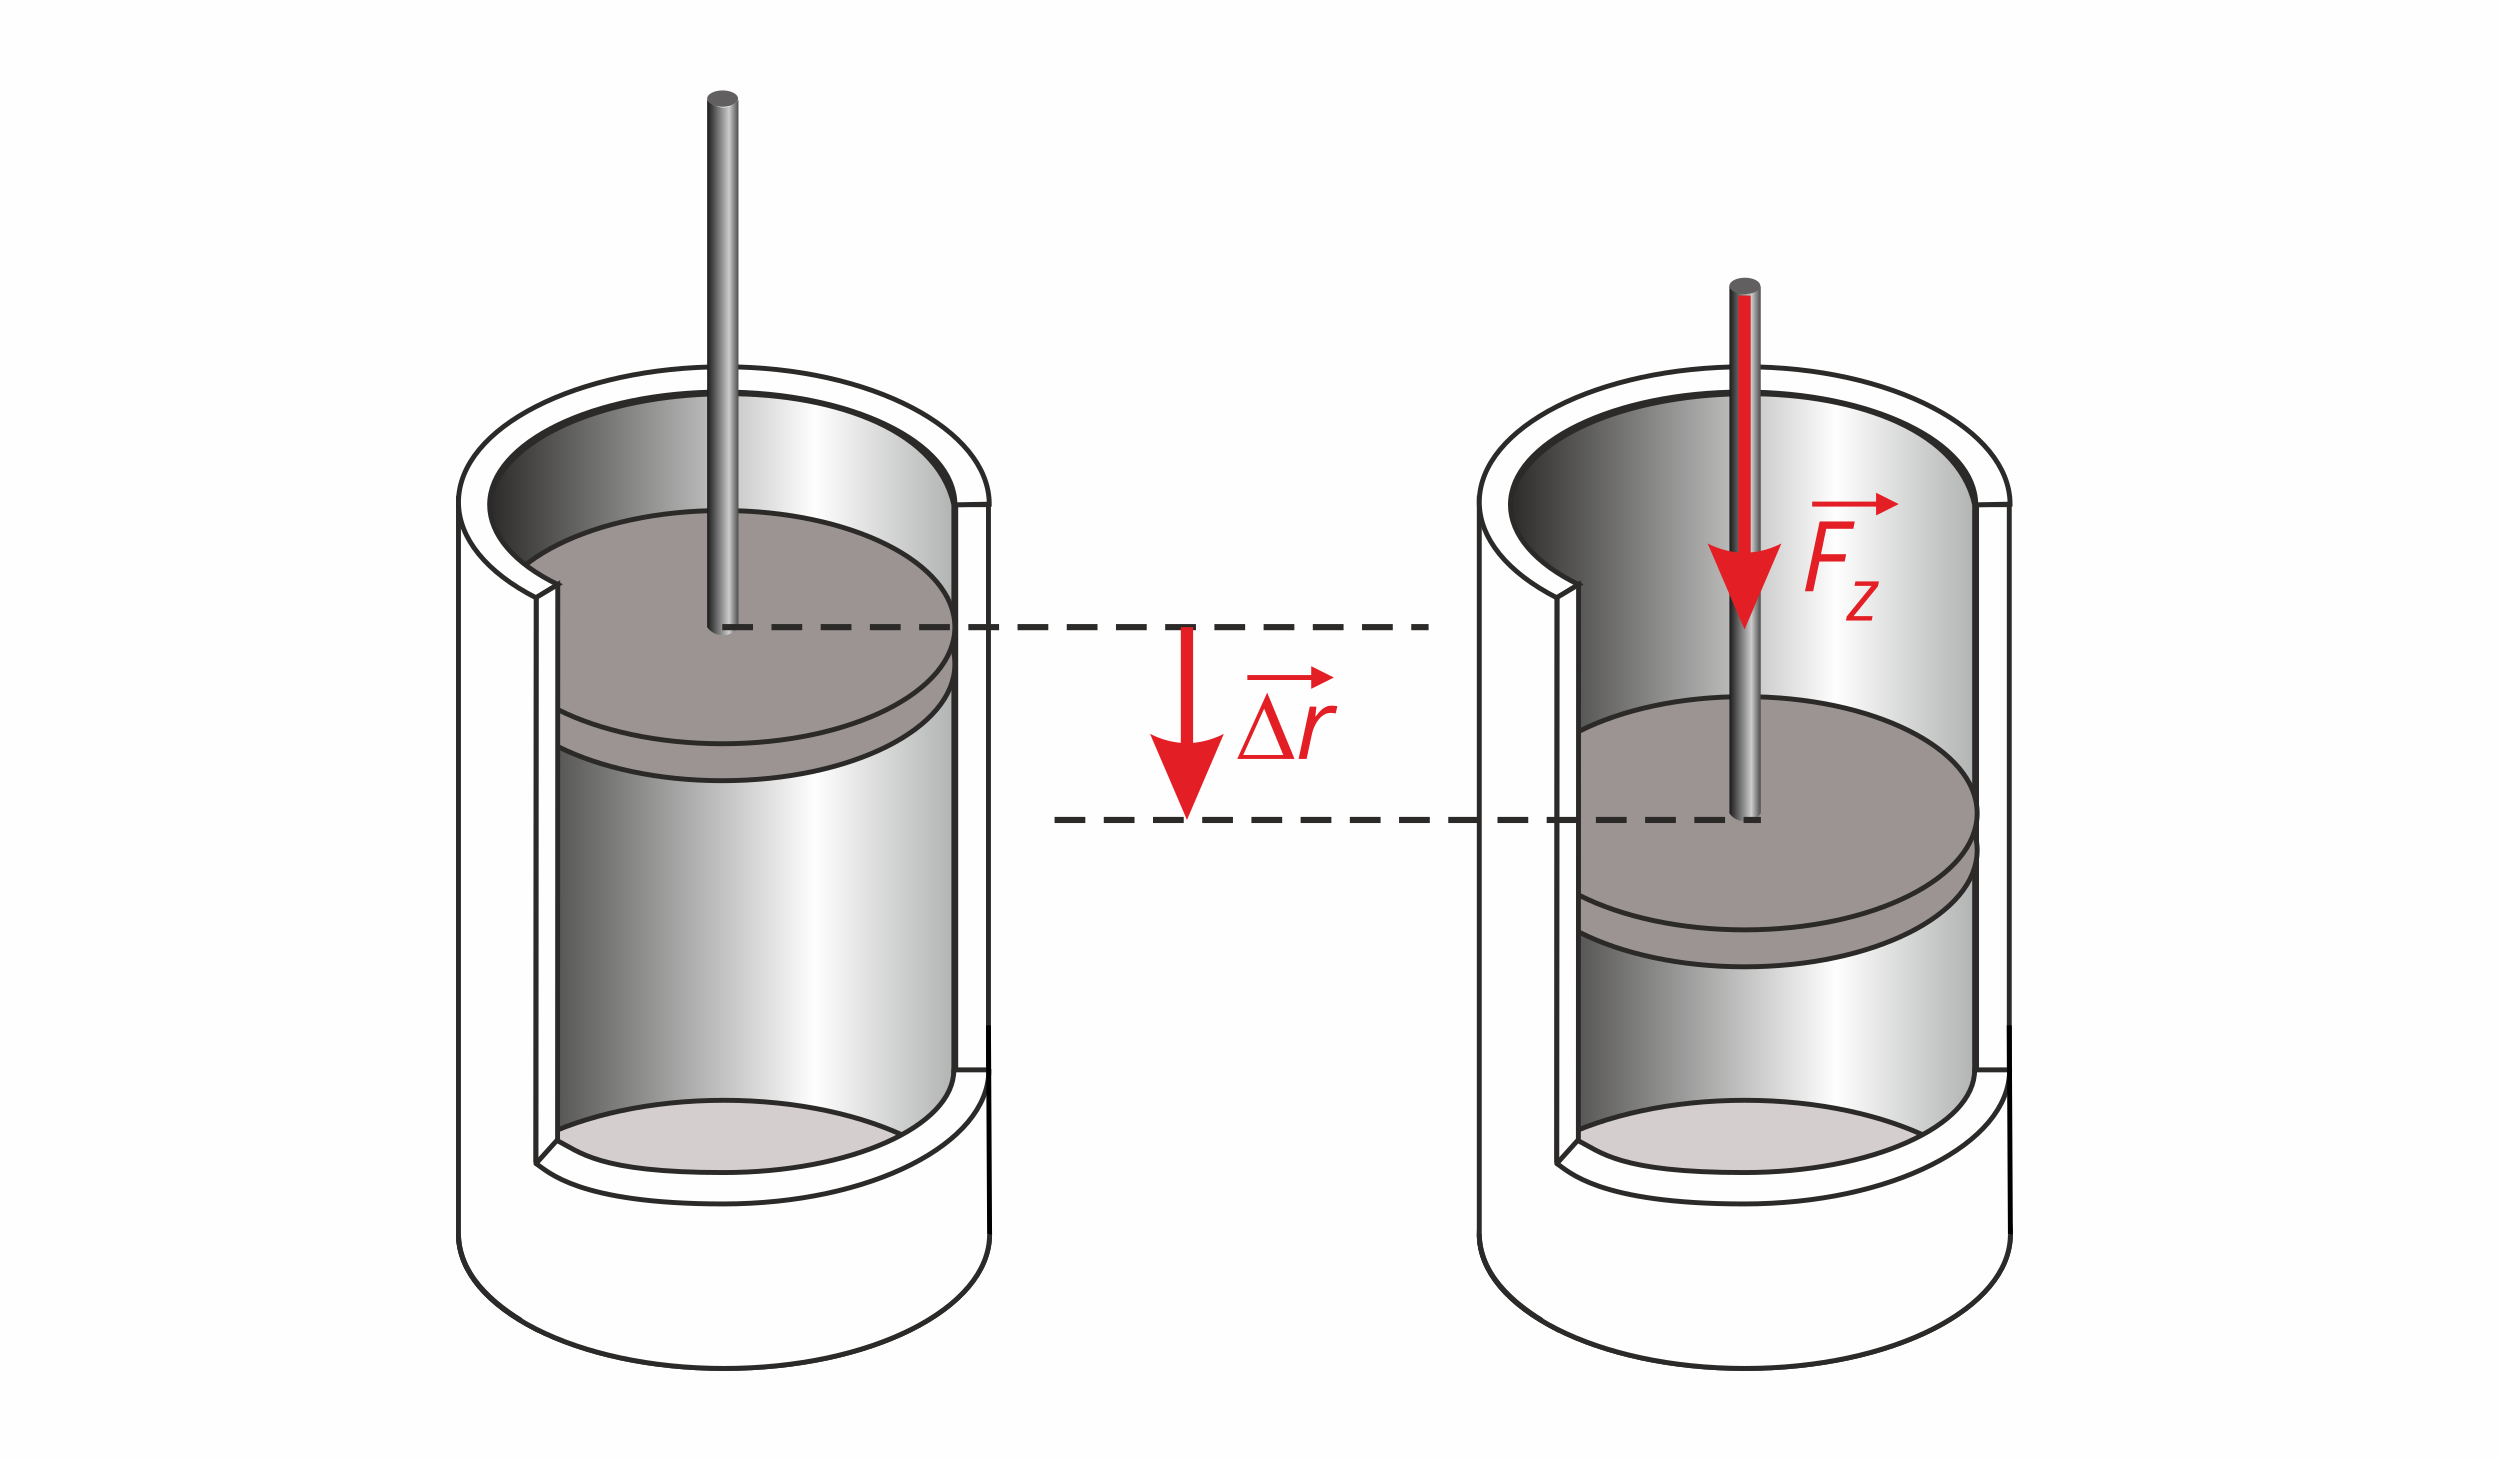 <?xml version="1.0" encoding="UTF-8"?>
<!DOCTYPE svg PUBLIC "-//W3C//DTD SVG 1.1//EN" "http://www.w3.org/Graphics/SVG/1.1/DTD/svg11.dtd">
<!-- Creator: CorelDRAW X6 -->
<svg xmlns="http://www.w3.org/2000/svg" xmlns:xlink="http://www.w3.org/1999/xlink" xml:space="preserve" version="1.1" style="shape-rendering:geometricPrecision; text-rendering:geometricPrecision; image-rendering:optimizeQuality; fill-rule:evenodd; clip-rule:evenodd" viewBox="0 0 58057 33867" x="0" y="0">
 <defs>
  <style type="text/css">
   <![CDATA[
    .str0 {stroke:#2B2A29;stroke-width:114.286}
    .str1 {stroke:#2B2A29;stroke-width:114.286;stroke-linejoin:round}
    .str2 {stroke:black;stroke-width:114.286}
    .str3 {stroke:#2B2A29;stroke-width:142.857;stroke-dasharray:714.286 428.571}
    .fil4 {fill:none}
    .fil6 {fill:#615F5F}
    .fil2 {fill:#9C9493}
    .fil3 {fill:#D5CECE}
    .fil0 {fill:#FEFEFE}
    .fil7 {fill:#E31E24;fill-rule:nonzero}
    .fil1 {fill:url(#id0)}
    .fil5 {fill:url(#id1)}
   ]]>
  </style>
  <linearGradient id="id0" gradientUnits="objectBoundingBox" x1="0%" y1="50%" x2="100%" y2="50%">
   <stop offset="0" style="stop-color:#2B2A29"/>
   <stop offset="0.702" style="stop-color:#FEFEFE"/>
   <stop offset="1" style="stop-color:#B2B3B3"/>
  </linearGradient>
  <linearGradient id="id1" gradientUnits="objectBoundingBox" x1="0%" y1="50%" x2="100%" y2="50%">
   <stop offset="0" style="stop-color:#1A1A1A"/>
   <stop offset="0.702" style="stop-color:#CCCCCC"/>
   <stop offset="1" style="stop-color:#4D4D4D"/>
  </linearGradient>
 </defs>
 <g id="Warstwa_x0020_1">
  <rect class="fil0" width="58057" height="33867"/>
  <path class="fil1 str0" d="M35042 11720c567,-3220 10005,-3646 10815,0l0 16892c-2450,-3403 -8122,-2977 -10815,0 0,-5631 0,-11261 0,-16892z"/>
  <rect class="fil0 str0" x="45901" y="11720" width="760" height="16862"/>
  <g id="_1134862080">
   <ellipse class="fil2 str0" cx="40513" cy="19744" rx="5402" ry="2708"/>
   <ellipse class="fil2 str0" cx="40513" cy="18886" rx="5402" ry="2708"/>
  </g>
  <path class="fil3 str0" d="M40520 25552c3406,0 6167,1394 6167,3113 0,1720 -2761,3114 -6167,3114 -3406,0 -6167,-1394 -6167,-3114 0,-1719 2761,-3113 6167,-3113z"/>
  <path class="fil0 str0" d="M34353 11662l1806 2223c-3,5660 -6,11319 -8,16978 -843,-459 -1776,-1161 -1798,-2198l0 -17003z"/>
  <path class="fil0 str0" d="M36159 13885l500 -310c-1013,-492 -1582,-1158 -1582,-1852 0,-1447 2418,-2619 5402,-2619 2984,0 5403,1172 5403,2619l797 -15c0,-1737 -2756,-3190 -6161,-3190 -3405,0 -6165,1408 -6165,3144 0,834 649,1634 1806,2223zm0 0l500 -310"/>
  <polygon class="fil0 str0" points="36659,13575 36162,13873 36151,30426 36653,30628 "/>
  <path class="fil0" d="M35836 26881c3141,1488 7743,1063 10806,-2036 6,1273 12,2547 18,3820 -38,2632 -6609,4321 -10824,2016 0,-1329 0,-2471 0,-3800z"/>
  <path class="fil0 str1" d="M46669 24845c0,1720 -2761,3114 -6167,3114 -3406,0 -4075,-766 -4349,-937l484 -537c531,254 924,745 3865,745 2941,0 5355,-1068 5355,-2385 842,0 223,1 812,0z"/>
  <path class="fil4 str0" d="M46687 28665c0,1720 -2761,3114 -6167,3114 -3406,0 -6167,-1394 -6167,-3114"/>
  <line class="fil4 str2" x1="46661" y1="23812" x2="46687" y2="28665"/>
  <path class="fil1 str0" d="M11336 11720c567,-3220 10005,-3646 10815,0l0 16892c-2450,-3403 -8121,-2977 -10815,0 0,-5631 0,-11261 0,-16892z"/>
  <rect class="fil0 str0" x="22195" y="11720" width="760" height="16862"/>
  <g id="_1134865792">
   <ellipse class="fil2 str0" cx="16773" cy="15422" rx="5402" ry="2708"/>
   <ellipse class="fil2 str0" cx="16773" cy="14564" rx="5402" ry="2708"/>
  </g>
  <path class="fil3 str0" d="M16814 25552c3406,0 6167,1394 6167,3113 0,1720 -2761,3114 -6167,3114 -3406,0 -6167,-1394 -6167,-3114 0,-1719 2761,-3113 6167,-3113z"/>
  <path class="fil0 str0" d="M10647 11662l1806 2223c-3,5660 -5,11319 -8,16978 -842,-459 -1776,-1161 -1798,-2198l0 -17003z"/>
  <path class="fil0 str0" d="M12453 13885l500 -310c-1013,-492 -1582,-1158 -1582,-1852 0,-1447 2419,-2619 5402,-2619 2984,0 5403,1172 5403,2619l797 -15c0,-1737 -2756,-3190 -6161,-3190 -3405,0 -6165,1408 -6165,3144 0,834 650,1634 1806,2223zm0 0l500 -310"/>
  <polygon class="fil0 str0" points="12953,13575 12456,13873 12445,30426 12947,30628 "/>
  <path class="fil0" d="M12130 26881c3141,1488 7743,1063 10806,-2036 6,1273 12,2547 18,3820 -38,2632 -6608,4321 -10824,2016 0,-1329 0,-2471 0,-3800z"/>
  <path class="fil0 str1" d="M22964 24845c0,1720 -2761,3114 -6167,3114 -3406,0 -4076,-766 -4350,-937l484 -537c532,254 924,745 3866,745 2941,0 5354,-1068 5354,-2385 842,0 223,1 813,0z"/>
  <path class="fil5" d="M16422 2317c227,235 538,243 727,0l0 12247c-151,251 -561,251 -727,0l0 -12247z"/>
  <ellipse class="fil6" cx="16781" cy="2290" rx="359" ry="190"/>
  <path class="fil5" d="M40162 6639c227,235 538,243 727,0l0 12247c-151,251 -561,251 -727,0l0 -12247z"/>
  <ellipse class="fil6" cx="40521" cy="6639" rx="359" ry="190"/>
  <line class="fil4 str3" x1="16773" y1="14564" x2="33176" y2="14564"/>
  <line class="fil4 str3" x1="24490" y1="19042" x2="40893" y2="19042"/>
  <g>
   <path class="fil7" d="M27422 18037l0 -3473 285 0 0 3473 -285 0zm143 1005l-858 -2000 54 26 54 24 53 23 54 21 53 19 54 18 53 15 54 15 54 12 53 11 54 9 53 8 54 6 53 4 54 2 54 1 53 -1 54 -2 53 -4 54 -6 53 -8 54 -9 54 -11 53 -12 54 -15 53 -15 54 -18 53 -19 54 -21 54 -23 53 -24 54 -26 0 0 -857 2000z"/>
  </g>
  <path class="fil7" d="M30062 17624l-1330 0 696 -1539 634 1539zm-261 -91l-444 -1076 -486 1076 930 0z"/>
  <path id="1" class="fil7" d="M30925 16387c51,0 95,5 133,15l-40 167c-39,-9 -78,-14 -116,-14 -68,0 -131,22 -189,66 -59,45 -111,106 -154,185 -44,78 -77,166 -97,262l-119 556 -186 0 259 -1214 154 0 -24 224 11 0c53,-70 97,-120 132,-151 35,-31 71,-54 109,-71 38,-17 80,-25 127,-25z"/>
  <g>
   <path class="fil7" d="M30457 15791l-1490 0 0 -114 1490 0 0 114zm519 -57l-526 263 0 -526 526 263z"/>
  </g>
  <g>
   <path class="fil7" d="M40370 13615l0 -6750 286 0 0 6750 -286 0zm143 1006l-857 -2000 54 25 53 25 54 22 53 21 54 20 54 17 53 16 54 14 53 13 54 11 53 9 54 7 54 6 53 4 54 3 53 1 54 -1 53 -3 54 -4 54 -6 53 -7 54 -9 53 -11 54 -13 53 -14 54 -16 54 -17 53 -20 54 -21 53 -22 54 -25 53 -25 0 0 -857 2000z"/>
  </g>
  <polygon class="fil7" points="42106,13731 41916,13731 42258,12110 43073,12110 43040,12280 42410,12280 42288,12870 42873,12870 42838,13041 42252,13041 "/>
  <polygon id="1" class="fil7" points="43466,14411 42868,14411 42887,14314 43464,13605 43066,13605 43088,13501 43634,13501 43610,13617 43045,14308 43487,14308 "/>
  <g>
   <path class="fil7" d="M43575 11764l-1491 0 0 -115 1491 0 0 115zm519 -58l-526 264 0 -527 526 263z"/>
  </g>
  <path class="fil4 str0" d="M22981 28665c0,1720 -2761,3114 -6167,3114 -3406,0 -6167,-1394 -6167,-3114"/>
  <line class="fil4 str2" x1="22955" y1="23812" x2="22981" y2="28665"/>
 </g>
</svg>
